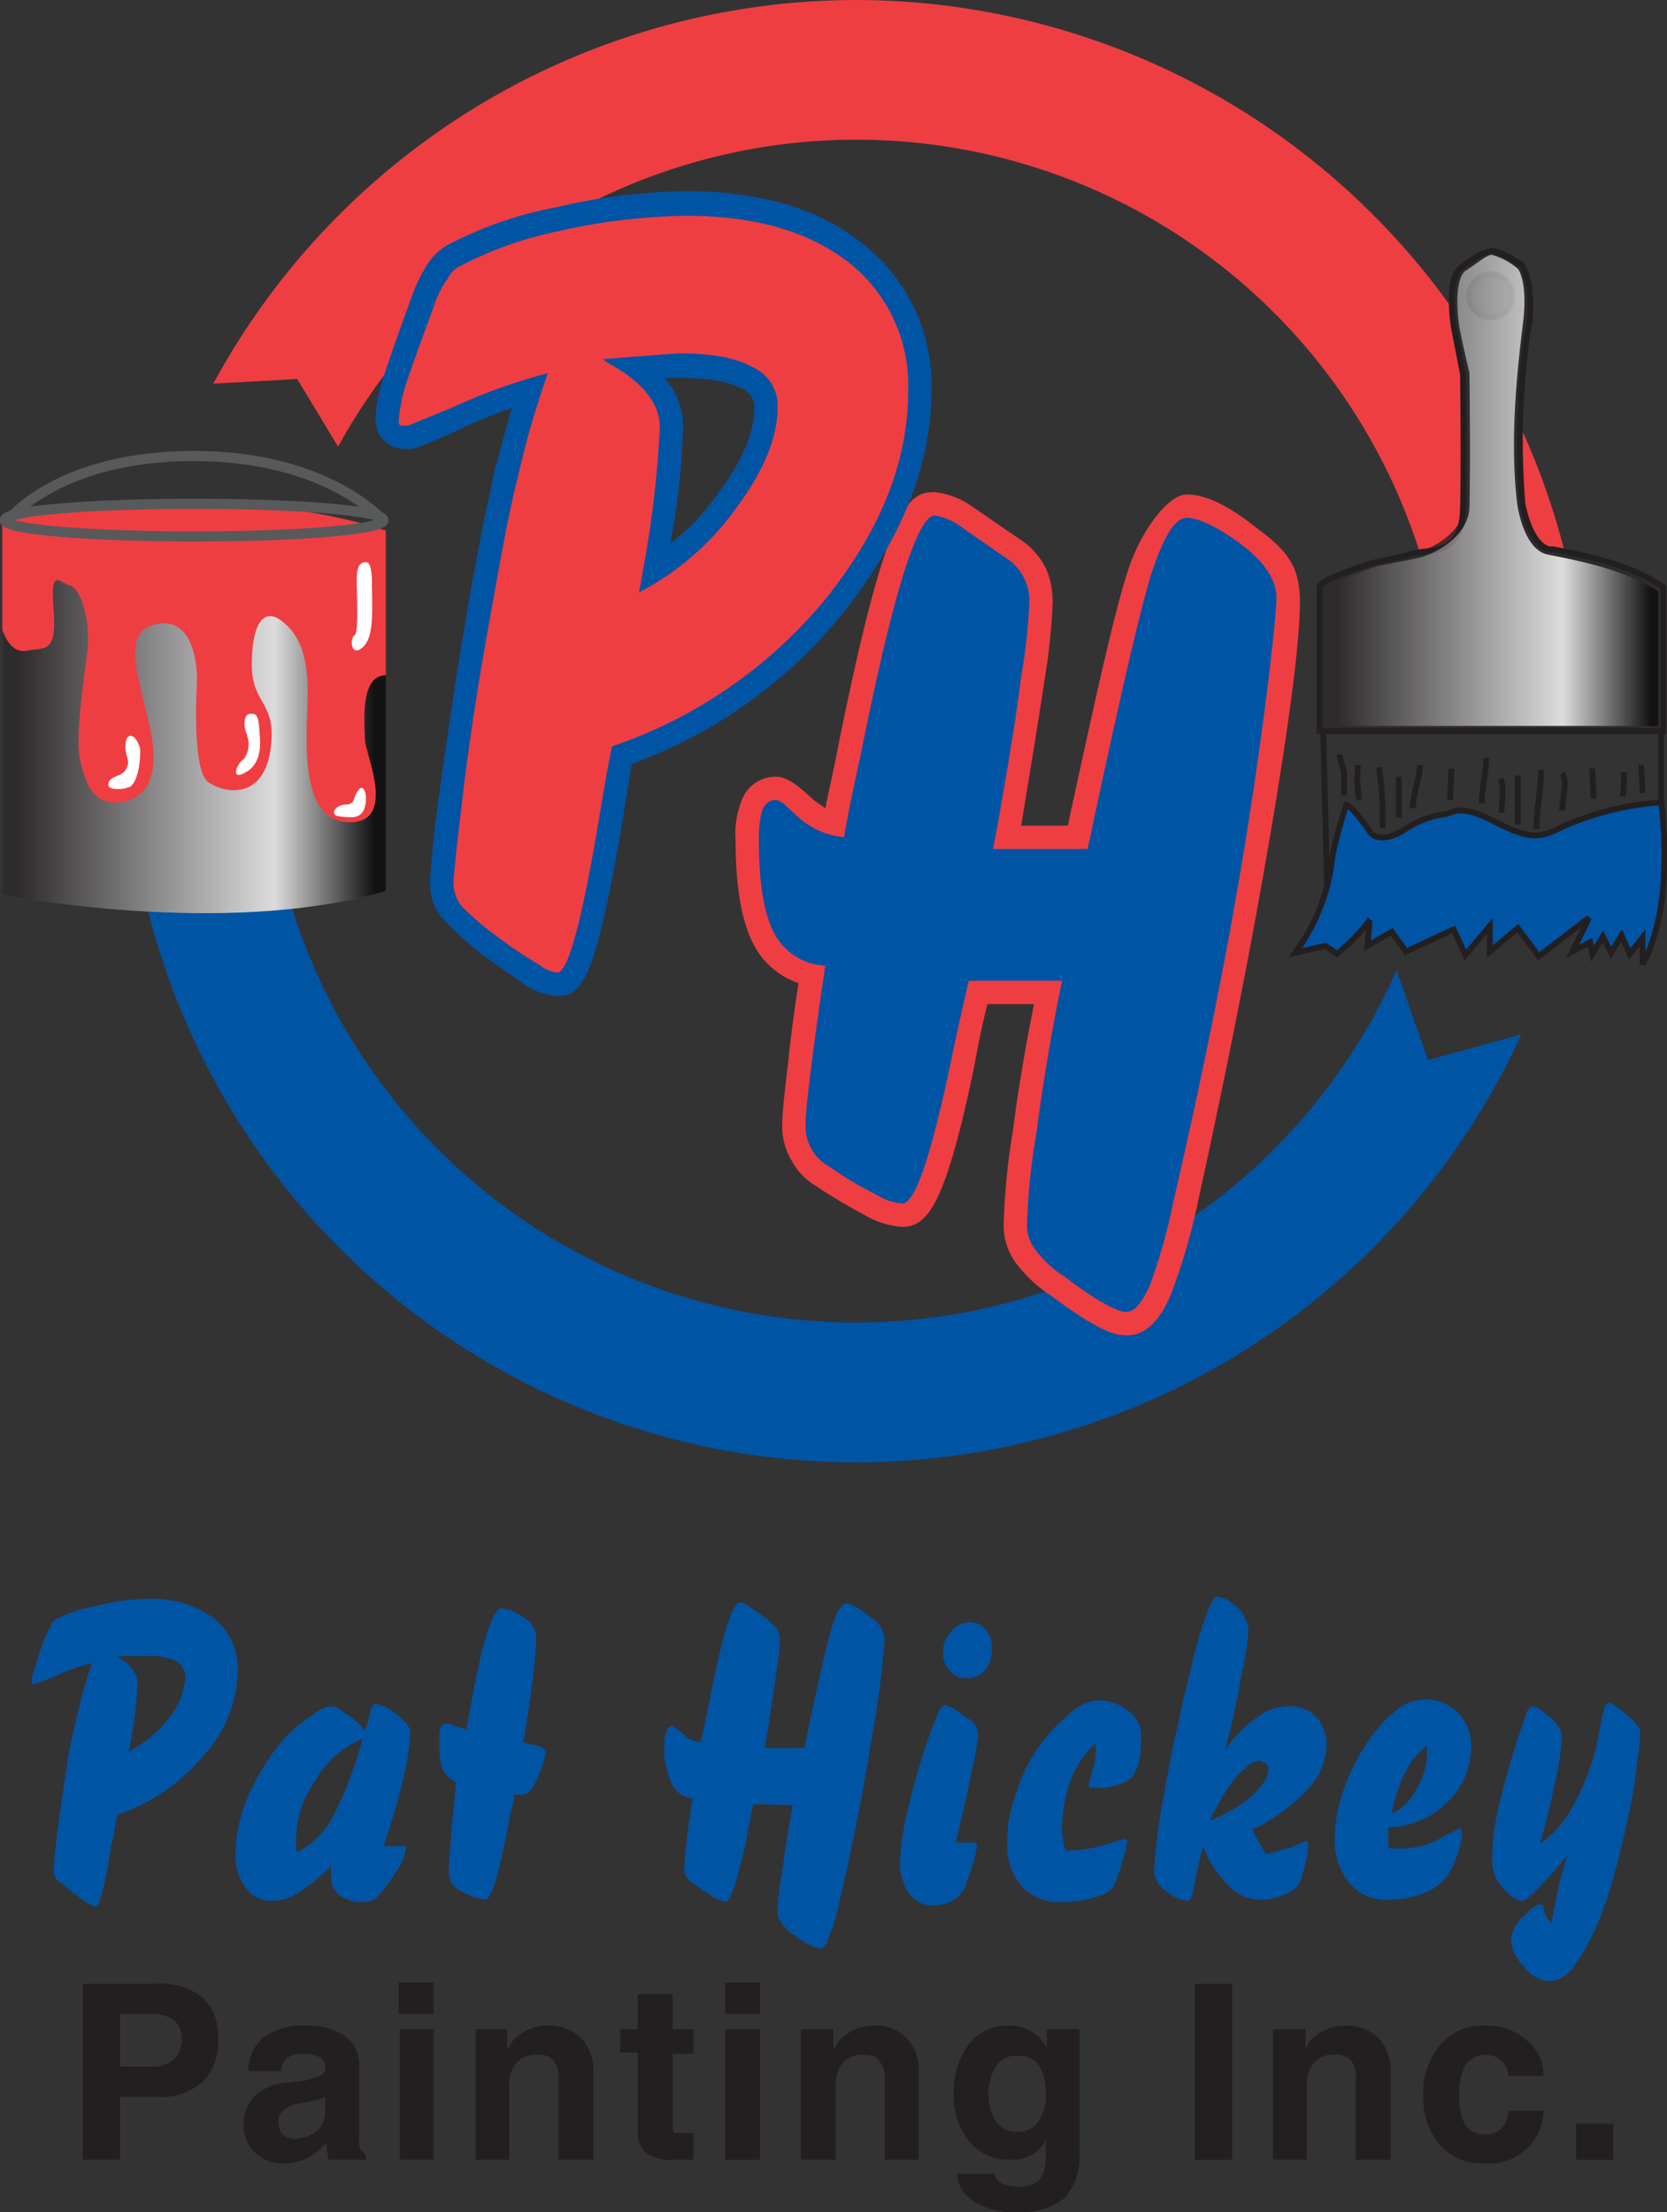 <svg xmlns="http://www.w3.org/2000/svg" xmlns:xlink="http://www.w3.org/1999/xlink" viewBox="0 0 143 189.7"><rect x="0" y="0" width="143" height="189.7" fill="#333333" stroke="none"/><defs><style>.a{isolation:isolate;}.b,.n{fill:#0054a4;}.c{fill:#ef3e42;}.d,.e{fill:#58595b;}.e,.h,.k,.l,.m,.n{stroke:#231f20;stroke-width:0.5px;}.f{opacity:0.79;mix-blend-mode:multiply;}.g{fill:url(#a);}.h{fill:url(#b);}.i{fill:#fff;}.j,.m{fill:none;}.j{stroke:#58595b;stroke-width:0.87px;}.k{fill:url(#c);}.l{fill:url(#d);}.o{fill:#231f20;}</style><linearGradient id="a" x1="0.2" y1="61.5" x2="33.09" y2="61.5" gradientUnits="userSpaceOnUse"><stop offset="0.04" stop-color="#231f20"/><stop offset="0.71" stop-color="#fff"/><stop offset="0.97"/></linearGradient><linearGradient id="b" x1="113.47" y1="42.05" x2="142.49" y2="42.05" xlink:href="#a"/><linearGradient id="c" x1="113.47" y1="70.3" x2="113.92" y2="70.3" xlink:href="#a"/><linearGradient id="d" x1="142.49" y1="66.05" x2="142.49" y2="66.05" xlink:href="#a"/></defs><g class="a"><path class="b" d="M73.5,125.4a62.8,62.8,0,0,0,57-36.7l-8,2.2-2.7-7.7A50.7,50.7,0,0,1,23.3,70.3l-12,.5A62.7,62.7,0,0,0,73.5,125.4Z"/><path class="c" d="M73.5,0A62.8,62.8,0,0,0,18.3,32.9l7.2-.4L29,38.3a50.7,50.7,0,0,1,94.9,19.3l12-.5A62.8,62.8,0,0,0,73.5,0Z"/><path class="d" d="M.2,44.7v32s18.9,3.8,32.9-.3V45.5Z"/><path class="e" d="M142.6,50.3c-2.8-2-7.3-2.8-9.4-3.2h-.3c-1.7-.4-2.3-3.9-2.3-3.9a66.7,66.7,0,0,1,.4-14.5l.2-1c.3-3.2-.4-4.8-.8-5.1h-.1a5.9,5.9,0,0,0-2.3-1.1,4.5,4.5,0,0,0-1.9.9l-.7.5c-1.4.9-.7,5.2-.6,5.6l.7,3.6h0c0,.1.1,7.6,0,11.5s-2.5,3.5-4,3.8l-1.1.3-2.8.6c-4.4,1.5-4.4,1.8-4.4,2.1V62.7h29.5V50.4ZM127.9,27.2a1.9,1.9,0,0,1-1.9-1.8,2,2,0,0,1,1.9-1.9,1.9,1.9,0,0,1,1.8,1.9A1.8,1.8,0,0,1,127.9,27.2Z"/><path class="c" d="M107.7,45.2c-2.4-1.9-4.3-2.8-5.9-2.8s-3.9,3.1-5,6.4-2.7,10.4-5.2,22h-4c.9-5.5,1.6-9.7,2-12.5a51.2,51.2,0,0,0,.7-6.7,7.6,7.6,0,0,0-.5-2.7A6.6,6.6,0,0,0,88,46.6l-4.8-3.3a6.9,6.9,0,0,0-3-1.1h-.1c-2.3,0-4.1,1.5-8.2,21.8-.4,2.1-.8,3.8-1.1,5.3l-1-.7c-1.6-1.5-2.4-2-3.3-2a3.1,3.1,0,0,0-2.9,2.1,7.6,7.6,0,0,0-.5,3.3c0,4,.5,6.9,1.5,8.9a6.8,6.8,0,0,0,3.9,3.4q-.6,3.9-.9,6.9c-.3,2.5-.5,4.2-.5,5.3a5.6,5.6,0,0,0,.8,3,5.5,5.5,0,0,0,2.1,2.2,45.3,45.3,0,0,0,4.2,2.5,7.2,7.2,0,0,0,3.2,1h0c2.2,0,3.7-2,6.1-13.4q.6-3.3,1.2-5.7h4q-1.2,6-1.8,10.8a58.1,58.1,0,0,0-.8,8.1,5.4,5.4,0,0,0,.9,3.1,11.8,11.8,0,0,0,3,2.9l.3.2c3.9,2.9,5.3,3.3,6.3,3.3h.1c2.2,0,3.3-2.5,3.7-3.4a51.8,51.8,0,0,0,2.2-7.3c2.6-11.8,4.8-22.9,6.5-33s2.5-16.8,2.4-19.6S110.3,47.1,107.7,45.2Z"/><g class="f"><path class="g" d="M.2,44.7v32s18.9,3.8,32.9-.3V45.5Z"/><path class="h" d="M113.5,62.5V50.3c0-.4,3.7-1.7,4.3-1.9s2.5-.5,3.8-.8,4.1-1.7,4.2-4.1c.1-4,0-11.5,0-11.5s-.5-2.1-.8-3.6-.5-4.7.6-5.4,1.8-1.4,2.4-1.4a6.2,6.2,0,0,1,2.3,1.2c.3.2,1,1.6.6,4.9s-1.2,9.7-.5,15.5c0,0,.5,3.7,2.4,4.1s6.7,1.2,9.7,3.3V62.5Z"/></g><path class="b" d="M83.1,84.1c-.4,1.8-1,4.3-1.6,7.3-1.7,7.9-3,11.8-4.1,11.8a5.1,5.1,0,0,1-2.3-.8,27.8,27.8,0,0,1-4-2.4,3.6,3.6,0,0,1-1.5-1.5,3.9,3.9,0,0,1-.5-2c0-1,.2-2.7.5-5.1s.7-5.3,1.2-8.6A5.2,5.2,0,0,1,66.4,80c-.9-1.7-1.3-4.4-1.3-8a8.8,8.8,0,0,1,.3-2.6c.3-.5.6-.8,1.1-.8s.9.5,1.9,1.4a7,7,0,0,0,4,1.8c.3-1.8.8-4.2,1.5-7.4,2.7-13.5,4.8-20.2,6.3-20.2a5.3,5.3,0,0,1,2,.8l4.6,3.2a4.8,4.8,0,0,1,1.1,1.5,4.1,4.1,0,0,1,.4,1.9,48.3,48.3,0,0,1-.7,6.4c-.4,3.3-1.2,8.2-2.4,14.8h8.1q3.9-18.4,5.4-23.4c1.1-3.4,2.1-5,3.1-5s2.7.8,4.7,2.3,3,3.1,3,4.5-.8,9.1-2.4,19.3-3.8,21.1-6.5,32.8a46.3,46.3,0,0,1-2,7c-.7,1.5-1.3,2.2-2,2.2s-2.5-.9-5.1-2.9l-.3-.2a9.5,9.5,0,0,1-2.5-2.4,3.4,3.4,0,0,1-.6-2,55.1,55.1,0,0,1,.8-7.8c.5-3.8,1.2-8.2,2.2-13.1Z"/><path class="c" d="M.2,44.3V54s.6,2.1,2.1,1.8,2.6.3,2.3-3.5S5.1,50,6,50.2s1.8,3,1.5,5.6-1.1,7.4-.6,9.5,1.2,3.7,3.3,3.5,3.6-1.8,2.7-6.2-2.7-8.5.6-9.1,3.4,4.1,3.4,4.7-.5,7.9,1,8.9,4.7,1.4,5.3-2.8-1.6-3.8-1.6-7.3,1-4.9,2.5-3.8,2.3,2.9,2.3,6.1-1,11,3.4,11.2,1.5-5.9,1.5-7.1-.5-5.5,1.8-5.5V45.5S19.6,40.6.2,44.3Z"/><path class="i" d="M11,67.5c-.3.2-1.7.3-1.7-.2s.4-.6.8-.8a1.2,1.2,0,0,0,.8-1.6c-.3-1-.1-1.8.3-1.8s.7.7.8,1,0,2.9-.9,3.4Z"/><path class="i" d="M21.1,62.8a.4.4,0,0,1,.1.3,2.1,2.1,0,0,1-.3,2c-.6.4-1,1.6-.2,1.3s1.7-1,1.6-3-.2-2.2-.8-2.2S20.9,62.2,21.1,62.8Z"/><path class="i" d="M30.4,68.4s0,.6-.8.6-1.4.9-.5,1,1.9.3,2.2-.8S31.1,66.6,30.4,68.4Z"/><path class="i" d="M31.9,50.2s.1-2-.5-2-.8.5-.8,1.6.2,4.5-.2,4.7-.3,1.8.6,1.1S32,53.5,31.9,50.2Z"/><path class="j" d="M.9,44.4s4.3-5.3,15.7-5.3,16.1,5.4,16.1,5.4"/><path class="j" d="M32.9,44.6c0,.8-7.2,1.4-16.2,1.4S.4,45.4.4,44.6s7.3-1.4,16.3-1.4S32.9,43.8,32.9,44.6Z"/><line class="k" x1="113.5" y1="62.5" x2="113.9" y2="78.1"/><line class="l" x1="142.5" y1="62.5" x2="142.5" y2="69.6"/><path class="m" d="M115.3,68.2V66.3c-.1-.6-.3-1-.4-1.6"/><path class="m" d="M116.6,68.6a10,10,0,0,1-.1-3"/><path class="m" d="M118.6,71a30.3,30.3,0,0,0-.3-5.2"/><path class="m" d="M120,70.1V66.6"/><path class="m" d="M121.2,69.3c0-1.2.6-2.6.6-3.7"/><path class="m" d="M124.4,68.6c0-.9.1-1.7.1-2.7"/><path class="m" d="M127.1,68.9c0-1.1.4-2.8.4-3.9"/><path class="m" d="M128.8,69.7c0-.8.3-2.2-.1-2.9"/><path class="m" d="M130.2,70.7V66.5"/><path class="m" d="M131.8,71.1c0-1.6.4-3.5.4-5.1"/><path class="m" d="M134,69.5c0-.8.5-2.5,0-3.2"/><path class="m" d="M136.7,68.5c0-.9-.1-1.7-.1-2.6"/><path class="m" d="M139.2,68.3a14.8,14.8,0,0,0,.1-2.1"/><path class="m" d="M140.9,68c0-.8-.1-1.6-.1-2.4"/><path class="n" d="M111.1,81.7a16.7,16.7,0,0,0,3.2-8.3,36,36,0,0,1,1.2-4.4c.3,0,1.7,1.8,2,2.3s1.2.9,2.9-.1a8.2,8.2,0,0,1,3.6-1.4c.5,0,1.1-.9,3.7.4s3.8,1.9,5.7,1a24.6,24.6,0,0,1,9.1-2.4s1.3,8.6-1.6,13.9V80.4l-1.1,1.4-.7-1.6-.9,1.5-.7-1.4-.9,1.5-.2-1-1.5.8,1.4-2.9L132,82l-1.8-2.4-2.4,2V79.4l-2.1,2.5-1-2.2-4.1,1.9-1.2-1.7-2.1,1.2.2-2.2a17.2,17.2,0,0,1-2.8,2.9l-1-.7Z"/><path class="b" d="M74,20.9h0c-3.7-3-8.8-4.5-15-4.5h-.2a50.5,50.5,0,0,0-11.2,1.4,33,33,0,0,0-9,3.1,5.1,5.1,0,0,0-1.9,1.7,13.1,13.1,0,0,0-1.4,2.9c-1.1,3-1.9,5.3-2.4,6.8a14.1,14.1,0,0,0-.7,3.7,2.6,2.6,0,0,0,1.3,2.2,3.3,3.3,0,0,0,1.5.3c.5,0,.5.1,4.7-1.8A40.8,40.8,0,0,1,43.9,35c-.5,1.7-1,3.6-1.5,5.5-.8,3.6-1.7,8.1-2.6,13.5s-1.5,9.7-2.1,13.9-.8,7-.8,8.1a4.4,4.4,0,0,0,1.2,2.9,26.4,26.4,0,0,0,3.2,2.9l3.8,2.7a6,6,0,0,0,2.7.9h0c2.1,0,3.2-1.3,5.4-13.8.4-2.4.7-4.4,1-6.1a41.2,41.2,0,0,0,18-12.8c5.1-6.3,7.7-12.8,7.7-19.2A15.3,15.3,0,0,0,74,20.9ZM57,32.4h1.2c3.1,0,4.7.5,5.4.9A1.7,1.7,0,0,1,64.7,35c0,2.1-1,4.5-3.1,7.3a18.7,18.7,0,0,1-4.1,4.3,62.2,62.2,0,0,0,1.1-10.1A6.3,6.3,0,0,0,57,32.4Z"/><path class="c" d="M52.5,64c-.4,1.9-.8,4.3-1.3,7.3-1.4,8.1-2.5,12.1-3.4,12.1a3.3,3.3,0,0,1-1.6-.7,40.2,40.2,0,0,1-3.7-2.5,23.4,23.4,0,0,1-2.9-2.5,3.4,3.4,0,0,1-.7-1.7c0-1,.3-3.6.8-7.8s1.2-8.9,2.1-13.9,1.7-9.8,2.6-13.3A77.9,77.9,0,0,1,47,32a48.3,48.3,0,0,0-8.1,2.9L35,36.5h-.6c-.2-.1-.2-.2-.2-.4a14.3,14.3,0,0,1,.6-3.1c.5-1.5,1.3-3.7,2.4-6.7a8.8,8.8,0,0,1,1.2-2.4,2.3,2.3,0,0,1,1.1-1.1,32.5,32.5,0,0,1,8.5-3,52.9,52.9,0,0,1,10.8-1.3c5.9,0,10.5,1.3,14,4a13.4,13.4,0,0,1,5.1,11.1c0,6-2.4,12-7.2,17.9A40.6,40.6,0,0,1,52.5,64Zm2.3-13.2a23.5,23.5,0,0,0,8.4-7.3c2.3-3.1,3.5-6,3.5-8.5a3.6,3.6,0,0,0-2.1-3.5c-1.4-.8-3.5-1.2-6.4-1.2l-2.7.2-3.8.3.4.3c3,1.6,4.5,3.5,4.5,5.5a90.2,90.2,0,0,1-1.5,12.6A15.7,15.7,0,0,1,54.8,50.8Z"/><path class="b" d="M10.1,155.6c-.2.7-.3,1.7-.6,2.9-.5,3.3-1,5-1.3,5l-.7-.3L6,162.1l-1.2-1a1.9,1.9,0,0,1-.2-.7c0-.4.1-1.4.3-3.1s.5-3.6.8-5.7.8-3.9,1.1-5.3a34.6,34.6,0,0,1,1.1-3.7,16.1,16.1,0,0,0-3.3,1.2l-1.6.6H2.8c-.1,0-.1-.1-.1-.2A4.9,4.9,0,0,1,3,143a27.6,27.6,0,0,1,.9-2.7l.5-1a1.2,1.2,0,0,1,.5-.5,12.2,12.2,0,0,1,3.4-1.1,17.8,17.8,0,0,1,4.4-.6,9,9,0,0,1,5.7,1.7,5.6,5.6,0,0,1,2,4.5,11.1,11.1,0,0,1-2.9,7.2A16.5,16.5,0,0,1,10.1,155.6Zm.9-5.4a9.7,9.7,0,0,0,3.5-2.9,6.3,6.3,0,0,0,1.4-3.4,1.6,1.6,0,0,0-.9-1.5,5.6,5.6,0,0,0-2.6-.4H10c1.2.7,1.8,1.5,1.8,2.3a36,36,0,0,1-.6,5.1C11.1,149.9,11.1,150.1,11,150.2Z"/><path class="b" d="M28.4,160a15.8,15.8,0,0,1-2.8,2.3,4.3,4.3,0,0,1-2.3.7,2.7,2.7,0,0,1-2.2-1.1,4.8,4.8,0,0,1-.9-3.1,12.8,12.8,0,0,1,1.1-4.8,19.3,19.3,0,0,1,2.9-4.7,11.7,11.7,0,0,1,2.4-2.1,3.6,3.6,0,0,1,1.8-.9,2.2,2.2,0,0,1,1.2.6,5.9,5.9,0,0,1,1.7,1.5,5.7,5.7,0,0,0,.4-1.4c.1-.6.3-.9.5-.9a3.6,3.6,0,0,1,1.8.9c.8.6,1.2,1.1,1.2,1.6a21.7,21.7,0,0,1-.6,3.9,59.7,59.7,0,0,1-1.7,5.8h1.9v.3a3.3,3.3,0,0,1-.3,1,10.1,10.1,0,0,1-1,1.6,8.6,8.6,0,0,1-1.3,1.6,1.6,1.6,0,0,1-.9.3,3.4,3.4,0,0,1-2.2-.6,2.1,2.1,0,0,1-.7-1.8V160Zm2.7-10.9a8.3,8.3,0,0,0-4,3.5,8.9,8.9,0,0,0-1.7,5.2v.5a1.1,1.1,0,0,0,.1.5,6.9,6.9,0,0,0,3-2.9A33.5,33.5,0,0,0,31.1,149.1Z"/><path class="b" d="M39.1,152.8a2.7,2.7,0,0,1-1.1-1,5.4,5.4,0,0,1-.3-2.2v-.3a3.1,3.1,0,0,1,.1-1.2l.3-.3a1.8,1.8,0,0,1,.9.2l1,.3c.7-3.8,1.2-6.4,1.7-8s.9-2.4,1.3-2.4a3.7,3.7,0,0,1,1.9.8,2,2,0,0,1,1.1,1.7,35.8,35.8,0,0,1-.3,3.6c-.2,1.7-.5,3.5-.8,5.4l.7.2c.8.1,1.2.3,1.2.7a6.8,6.8,0,0,1-.5,1.7l-.4.9h0c-.3.7-.7,1-1.2,1h-.6a6.4,6.4,0,0,1-.3,1.5c-.9,5-1.6,7.5-2.2,7.5l-.9-.2-1.3-.6a2.3,2.3,0,0,1-.7-.7,2.7,2.7,0,0,1-.2-1.1c0-.5.1-1.5.2-2.9S39,154.6,39.1,152.8Z"/><path class="b" d="M64.6,154.7c-.1.8-.4,1.9-.6,3.2-.8,3.4-1.3,5.2-1.8,5.2l-1-.4-1.6-1.1a2.2,2.2,0,0,1-.7-.6,2,2,0,0,1-.2-.9c0-.4.1-1.2.2-2.2s.3-2.3.5-3.7a2.2,2.2,0,0,1-1.8-1.3,7.1,7.1,0,0,1-.6-3.4,2.7,2.7,0,0,1,.2-1.1.5.5,0,0,1,.5-.4l.8.6a2.5,2.5,0,0,0,1.6.8c.2-.8.4-1.8.7-3.2,1.1-5.8,2-8.8,2.7-8.8a1.8,1.8,0,0,1,.8.4,10.8,10.8,0,0,1,1.9,1.4,1.3,1.3,0,0,1,.5.6,2.4,2.4,0,0,1,.2.9,25.7,25.7,0,0,1-.3,2.7c-.2,1.4-.5,3.6-1,6.5H69c1.1-5.4,1.9-8.8,2.3-10.2s.9-2.2,1.3-2.2,1.1.4,2,1.1a2.7,2.7,0,0,1,1.3,1.9,78.8,78.8,0,0,1-1.1,8.4c-.7,4.4-1.6,9.1-2.8,14.2a13.8,13.8,0,0,1-.9,3c-.2.7-.5,1-.8,1a5.9,5.9,0,0,1-2.2-1.2H68c-.5-.5-.9-.8-1-1.1a1.4,1.4,0,0,1-.3-.9,21.7,21.7,0,0,1,.4-3.4q.3-2.4.9-5.7Z"/><path class="b" d="M82,158h1.7a.4.4,0,0,1,.1.3,7,7,0,0,1-.3,1.4c-.2.7-.5,1.4-.7,2.1a3.2,3.2,0,0,1-1.1,1.2,3.9,3.9,0,0,1-1.7.4,2.6,2.6,0,0,1-2-1,4.7,4.7,0,0,1-.8-2.8,23.1,23.1,0,0,1,.8-4.9,57.4,57.4,0,0,1,1.9-6.4l.7-1.7c.2-.3.4-.4.5-.4l.7.3,1.3.9a1.7,1.7,0,0,1,.6.6,1.5,1.5,0,0,1,.2.8,23.5,23.5,0,0,1-.6,3.3C83,153.8,82.5,155.8,82,158Zm.9-14.1a1.7,1.7,0,0,1-1.4-.6,2.1,2.1,0,0,1-.6-1.6,2.4,2.4,0,0,1,.7-1.8,2.1,2.1,0,0,1,1.6-.8,1.7,1.7,0,0,1,1.4.7,2.5,2.5,0,0,1,.5,1.5,2.9,2.9,0,0,1-.6,1.9A2,2,0,0,1,82.9,143.9Z"/><path class="b" d="M91.5,158.7a13,13,0,0,0,4.2-.8l.7-.2c.1,0,.2,0,.2.1h.1a8.1,8.1,0,0,1-.4,1.7,10.2,10.2,0,0,1-.8,2.3,3.1,3.1,0,0,1-1.6.9,9,9,0,0,1-2.8.4,4.4,4.4,0,0,1-3.4-1.3,5.3,5.3,0,0,1-1.3-3.8,11.2,11.2,0,0,1,.7-4,13.8,13.8,0,0,1,1.8-3.9,14.2,14.2,0,0,1,2.8-3.1,4.1,4.1,0,0,1,2.4-1.2,4.2,4.2,0,0,1,2.7.9,2.7,2.7,0,0,1,1.1,2.2q0,2.7-.9,3.6a4.8,4.8,0,0,1-3.1.8h-.4c-.1-.1-.1-.1-.1-.2a6.3,6.3,0,0,1,.3-1.2,6.7,6.7,0,0,0,.3-1.8v-.6a7.7,7.7,0,0,0-2.1,3,12.6,12.6,0,0,0-.8,4.3,2.8,2.8,0,0,0,.1.9A1.6,1.6,0,0,0,91.5,158.7Z"/><path class="b" d="M103.2,158.3c-.2.9-.5,1.9-.7,3.1s-.4,1.6-.6,1.6a3.3,3.3,0,0,1-1.8-.8,2.2,2.2,0,0,1-1.1-1.7,49,49,0,0,1,.9-6.9c.6-3.5,1.4-7,2.3-10.7s1.1-3.8,1.4-4.7.6-1.3.8-1.3a3.1,3.1,0,0,1,1.7.9,3,3,0,0,1,1,2,23.9,23.9,0,0,1-.6,3.8c-.3,1.9-.8,4.1-1.4,6.5a9.1,9.1,0,0,1,2.7-2.8,4.6,4.6,0,0,1,2.8-1,3.2,3.2,0,0,1,2.3.9,3.7,3.7,0,0,1,.9,2.5,5.7,5.7,0,0,1-1.7,3.8,15,15,0,0,1-4.7,3.4l.9,1.6.3.5,2.2-.6,1.1-.5h.2c.1,0,.1.2.1.4a8.2,8.2,0,0,1-.3,1.8,8.1,8.1,0,0,1-.5,1.5,2.9,2.9,0,0,1-1.3.9,5.2,5.2,0,0,1-2.1.4,3.7,3.7,0,0,1-2.6-1.2A9.2,9.2,0,0,1,103.2,158.3Zm.6-2.2a12.6,12.6,0,0,0,3.6-2.1c.9-.9,1.4-1.6,1.4-2.2a1.1,1.1,0,0,0-.2-.6l-.5-.2c-.6,0-1.3.5-2.1,1.4A20,20,0,0,0,103.8,156.1Z"/><path class="b" d="M119.1,158.5h1.4a6.4,6.4,0,0,0,3.1-.9l1.6-.8h.1a.7.7,0,0,1,.1.5,5.4,5.4,0,0,1-.4,1.8,7.4,7.4,0,0,1-.9,1.8,4.4,4.4,0,0,1-2.1,1.5,8.7,8.7,0,0,1-2.8.5,4,4,0,0,1-3.4-1.4,5.6,5.6,0,0,1-1.3-3.9,12.9,12.9,0,0,1,.9-4.5,17,17,0,0,1,2.4-4.4,12.5,12.5,0,0,1,2.3-2.3,3.9,3.9,0,0,1,6.1,3.3,6.6,6.6,0,0,1-2,4.8,7.5,7.5,0,0,1-5.1,2.2v1.4Zm.3-3a4.2,4.2,0,0,0,2.1-2.1,5.7,5.7,0,0,0,.9-2.9v-.8a5.8,5.8,0,0,0-1.8,2.2A11.7,11.7,0,0,0,119.4,155.5Z"/><path class="b" d="M134.5,159.1l-.2.2c-2.1,2.5-3.4,3.7-3.7,3.7s-1-.3-1.7-1.1a3.5,3.5,0,0,1-.9-2.3,19.7,19.7,0,0,1,.5-4.4c.4-1.8.9-3.6,1.5-5.5s.8-2.3.9-2.7.4-.7.6-.7.7.3,1.4.9A2.6,2.6,0,0,1,134,149a27.1,27.1,0,0,1-.5,3.4c-.4,1.8-.8,3.7-1.4,5.7a8.7,8.7,0,0,0,2.7-3,21.7,21.7,0,0,0,2-4.8c.2-.8.4-1.8.6-2.9s.4-1.4.6-1.4.7.3,1.5,1,1.2,1.1,1.2,1.6a18,18,0,0,1-.3,2.7,31,31,0,0,1-.6,3.9c-.4,1.9-.8,3.7-1.3,5.4a29.5,29.5,0,0,1-1.4,4.2,16.1,16.1,0,0,1-2.1,3.8,2.8,2.8,0,0,1-2.1,1.3,3.1,3.1,0,0,1-2.2-1.3,3.7,3.7,0,0,1-1.1-2.3,3.2,3.2,0,0,1,1-1.9c.7-.7,1.2-1.1,1.5-1.1s.3.2.4.7a2,2,0,0,0,.6.9c.2-1.1.4-2.2.6-3.1A17.3,17.3,0,0,1,134.5,159.1Z"/><path class="o" d="M7.1,170.1h6.3a5.8,5.8,0,0,1,4,1.2,4.5,4.5,0,0,1,1.3,3.5,4.8,4.8,0,0,1-1.3,3.7,5.4,5.4,0,0,1-4,1.3H10.3v5.4H7.1Zm3.2,7.1h2.6a2.8,2.8,0,0,0,2-.6,2.5,2.5,0,0,0,.7-1.8,2.2,2.2,0,0,0-.7-1.6,3.4,3.4,0,0,0-2-.5H10.3Z"/><path class="o" d="M24.4,185.5a3.3,3.3,0,0,1-2.5-.9,3,3,0,0,1-1-2.4,3.2,3.2,0,0,1,.9-2.4,4.2,4.2,0,0,1,2.5-1.2l1.9-.2,1.3-.4.3-.3a1.3,1.3,0,0,0,.1-.6c-.1-.3-.2-.6-.5-.7a2.6,2.6,0,0,0-1.4-.3,2.1,2.1,0,0,0-1.4.4,1.6,1.6,0,0,0-.5,1.1H21.3a3.8,3.8,0,0,1,1.3-2.9,5.8,5.8,0,0,1,3.7-1,5.4,5.4,0,0,1,3.3.9,2.9,2.9,0,0,1,1.2,2.4v6.2a3.1,3.1,0,0,0,.1,1.1l.5.5h0v.4H28.2a6.8,6.8,0,0,1-.2-1.4h-.1A4.4,4.4,0,0,1,24.4,185.5Zm3.5-4.5v-1.2a3.9,3.9,0,0,1-1.4.4l-1,.2a2,2,0,0,0-1.2.6,1,1,0,0,0-.4.9,1.8,1.8,0,0,0,.3,1.1,1.8,1.8,0,0,0,1.1.4,3,3,0,0,0,2.2-1l.3-.6A2.2,2.2,0,0,0,27.9,181Z"/><path class="o" d="M34.2,170h3v2.7h-3Zm.1,4h2.9v11.2H34.3Z"/><path class="o" d="M40.8,174h2.7v1.7a2.1,2.1,0,0,0,.4-.6,4,4,0,0,1,3.2-1.4,3.8,3.8,0,0,1,2.8,1.1,4.2,4.2,0,0,1,1,2.9v7.5h-3v-7a2.1,2.1,0,0,0-.4-1.5,1.6,1.6,0,0,0-1.4-.5,2.1,2.1,0,0,0-1.8.7,2.8,2.8,0,0,0-.6,2v6.3H40.8Z"/><path class="o" d="M59.5,185.2H57.7a3.5,3.5,0,0,1-2.3-.6,2.3,2.3,0,0,1-.7-1.8v-6.8H53.2V174h1.5v-3h3v3h1.8v2.1H57.7v6.3a.6.6,0,0,0,.2.5h1.6Z"/><path class="o" d="M62.2,170h3v2.7h-3Zm0,4h3v11.2h-3Z"/><path class="o" d="M68.7,174h2.8v1.7a2.1,2.1,0,0,0,.4-.6,3.9,3.9,0,0,1,3.2-1.4,3.5,3.5,0,0,1,2.7,1.1,3.8,3.8,0,0,1,1,2.9v7.5H75.9v-7a2.1,2.1,0,0,0-.5-1.5c-.2-.4-.7-.5-1.3-.5a2.1,2.1,0,0,0-1.8.7,2.8,2.8,0,0,0-.6,2v6.3h-3Z"/><path class="o" d="M87.4,187.5a2.4,2.4,0,0,0,1.8-.6,3.4,3.4,0,0,0,.5-2v-1.4l-.2.4a3.3,3.3,0,0,1-2.8,1.3,4.4,4.4,0,0,1-3.5-1.5,6.4,6.4,0,0,1-1.4-4.2,7,7,0,0,1,1.3-4.2,4.1,4.1,0,0,1,3.4-1.6,3.6,3.6,0,0,1,3,1.4l.3.5V174h2.8v10.6a5.3,5.3,0,0,1-1.3,3.9,6.1,6.1,0,0,1-4.1,1.2,6.4,6.4,0,0,1-3.6-.9,3,3,0,0,1-1.5-2.4h3.2a1.2,1.2,0,0,0,.6.8A2.8,2.8,0,0,0,87.4,187.5Zm-.1-11.2a1.9,1.9,0,0,0-1.8.8,4.4,4.4,0,0,0-.7,2.5,4.3,4.3,0,0,0,.7,2.4,2.2,2.2,0,0,0,1.8.8,2.1,2.1,0,0,0,1.8-.9,3.8,3.8,0,0,0,.6-2.4,4.3,4.3,0,0,0-.6-2.4A1.9,1.9,0,0,0,87.3,176.3Z"/><path class="o" d="M102.5,170.1h3.2v15.1h-3.2Z"/><path class="o" d="M109.2,174H112v1.7l.3-.6a4,4,0,0,1,3.2-1.4,3.8,3.8,0,0,1,2.8,1.1,4.2,4.2,0,0,1,1,2.9v7.5h-3v-7a2.1,2.1,0,0,0-.4-1.5,1.6,1.6,0,0,0-1.4-.5,2.1,2.1,0,0,0-1.8.7,2.8,2.8,0,0,0-.6,2v6.3h-2.9Z"/><path class="o" d="M132.4,181a4.6,4.6,0,0,1-5,4.5,4.7,4.7,0,0,1-3.9-1.6,6.1,6.1,0,0,1-1.4-4.2,6.2,6.2,0,0,1,1.5-4.4,4.6,4.6,0,0,1,3.8-1.6,5,5,0,0,1,3.5,1.2,3.7,3.7,0,0,1,1.5,3.1h-3a1.9,1.9,0,0,0-2-1.8,2,2,0,0,0-1.7.9,4.6,4.6,0,0,0-.5,2.6,4.4,4.4,0,0,0,.5,2.5,1.9,1.9,0,0,0,1.7.8,1.7,1.7,0,0,0,1.4-.5,2.5,2.5,0,0,0,.6-1.5Z"/><path class="o" d="M135.2,182.1h3.2v3.1h-3.2Z"/></g></svg>